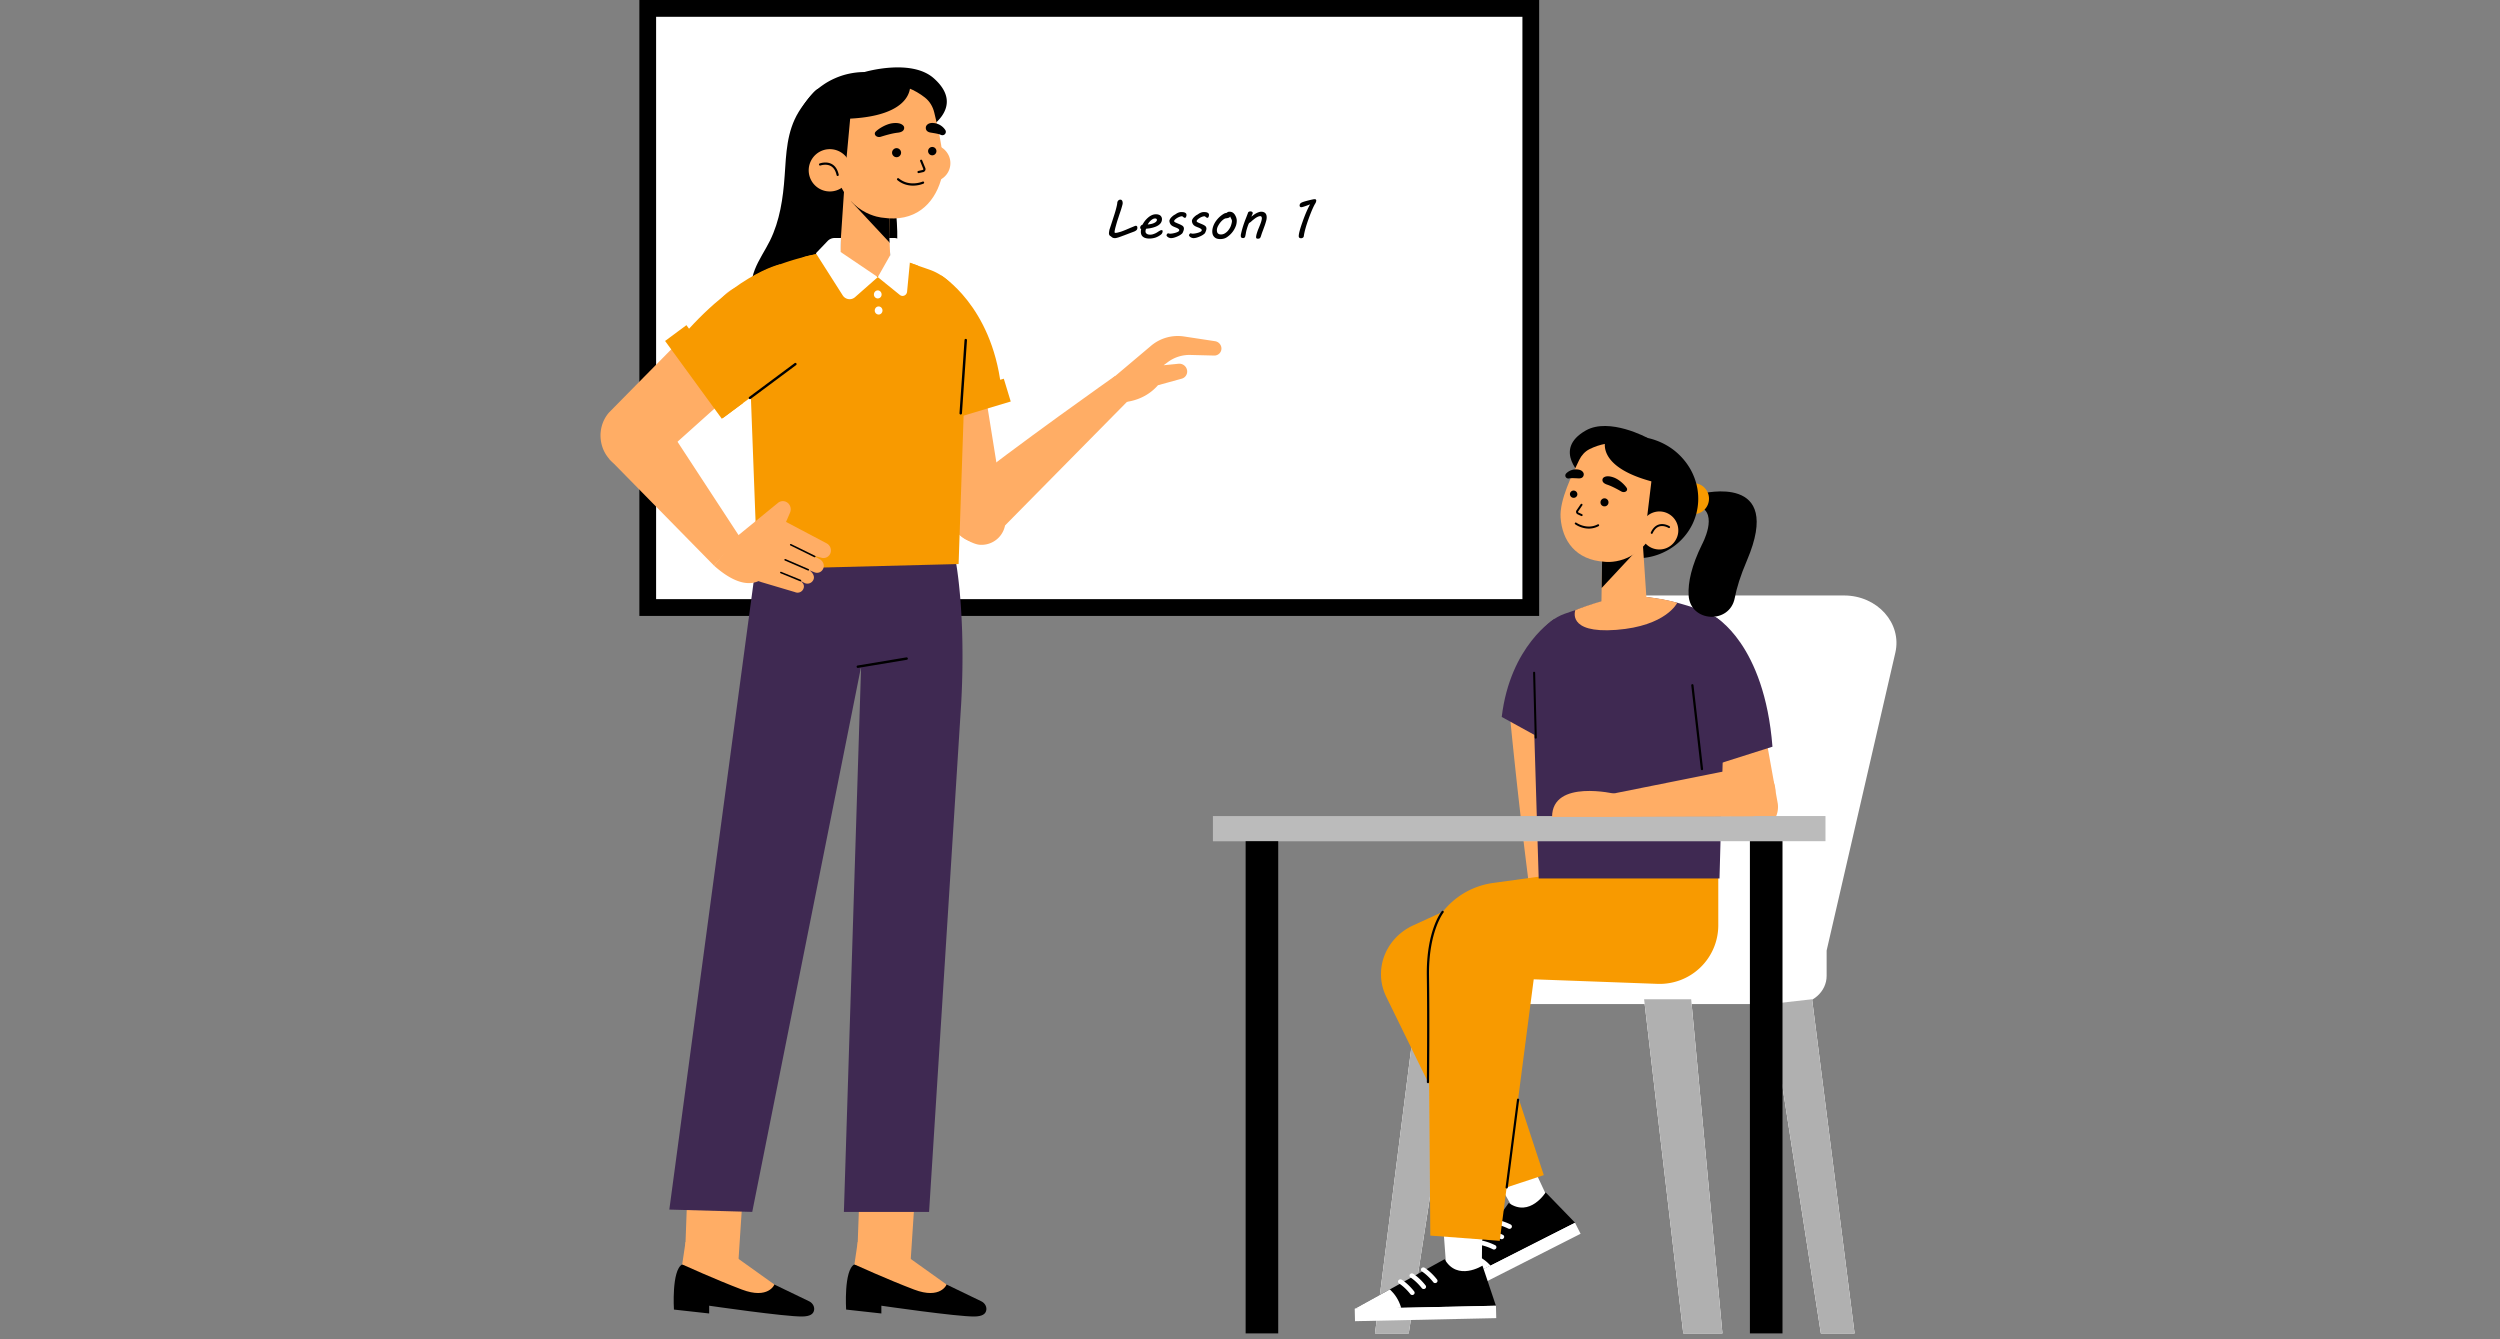 <svg xmlns="http://www.w3.org/2000/svg" width="280" height="150" version="1.0" viewBox="0 0 210 112.5"><rect x="0" y="0" width="210" height="112.5" fill="#808080" stroke="none"/><defs><clipPath id="b"><path d="M127 50h32.777v35H127Zm0 0"/></clipPath><clipPath id="c"><path d="M50.016 23H67v17H50.016Zm0 0"/></clipPath><clipPath id="d"><path d="M115 83h8v29.004h-8Zm0 0"/></clipPath><clipPath id="e"><path d="M138 83h7v29.004h-7Zm0 0"/></clipPath><clipPath id="f"><path d="M148 83h8v29.004h-8Zm0 0"/></clipPath><clipPath id="g"><path d="M115 83h8v29.004h-8Zm0 0"/></clipPath><clipPath id="h"><path d="M138 83h7v29.004h-7Zm0 0"/></clipPath><clipPath id="i"><path d="M148 83h8v29.004h-8Zm0 0"/></clipPath><clipPath id="j"><path d="M115 83h42v29.004h-42Zm0 0"/></clipPath><clipPath id="m"><path d="M.156.629H8v28.375H.156Zm0 0"/></clipPath><clipPath id="n"><path d="M23 .629h7v28.375h-7Zm0 0"/></clipPath><clipPath id="o"><path d="M33 .629h8v28.375h-8Zm0 0"/></clipPath><clipPath id="l"><path d="M0 0h42v30H0z"/></clipPath><clipPath id="p"><path d="M121.402 105H127v3.078h-5.598Zm0 0"/></clipPath><clipPath id="q"><path d="M129.836 100.16s-1.324 2.13-3.102.887l-5.011 7.031 10.586-5.367Zm0 0"/></clipPath><clipPath id="r"><path d="M113.695 107H118v3h-4.305Zm0 0"/></clipPath><clipPath id="s"><path d="M124.527 106.313s-2.109 1.343-3.18-.543l-7.554 4.168 11.863-.258Zm0 0"/></clipPath><clipPath id="t"><path d="M104 70h4v42.004h-4Zm0 0"/></clipPath><clipPath id="u"><path d="M146 70h4v42.004h-4Zm0 0"/></clipPath><filter id="a" width="100%" height="100%" x="0%" y="0%"><feColorMatrix color-interpolation-filters="sRGB" values="0 0 0 0 1 0 0 0 0 1 0 0 0 0 1 0 0 0 1 0"/></filter><mask id="k"><g filter="url(#a)"><path fill-opacity=".31" d="M-21-11.25h252v135H-21z"/></g></mask></defs><g clip-path="url(#b)"><path fill="#fff" d="M136.84 50.02h18.062c2.793 0 4.88 2.332 4.305 4.812l-5.77 25.016v2.129c0 1.304-1.167 2.363-2.605 2.363H127.57v-9.02l16.067-1.132Zm0 0"/></g><path fill="#ffad65" d="m142.523 57.563 2.774 10.624a2.053 2.053 0 0 0 2.598 1.56 2.058 2.058 0 0 0 1.44-2.235l-1.589-8.844Zm0 0"/><path d="M53.707 0h75.582v51.738H53.707Zm0 0"/><path fill="#fff" d="M127.883 1.41v48.918h-72.77V1.41Zm0 0"/><path d="m79.516 107.902 2.914 1.407c.312.148.5.492.402.812-.074.258-.324.453-.973.465-1.445.023-7.824-.906-7.824-.906v.652l-2.96-.328s-.208-3.309.69-3.793Zm0 0"/><path fill="#ffad65" d="m75.605 105.11 3.91 2.792s-.503 1.266-2.73.422c-2.226-.844-5.015-2.113-5.015-2.113l.28-1.883Zm0 0"/><path fill="#ffad65" d="m72.035 104.75.367-10.14 4.852-.278-.793 12.082Zm0 0"/><path d="m65.05 107.902 2.919 1.407c.308.148.496.492.398.812-.074.258-.324.453-.972.465-1.442.023-7.825-.906-7.825-.906v.652l-2.96-.328s-.208-3.309.695-3.793Zm0 0"/><path fill="#ffad65" d="m61.145 105.11 3.906 2.792s-.504 1.266-2.73.422c-2.227-.844-5.016-2.113-5.016-2.113l.28-1.883Zm0 0"/><path fill="#ffad65" d="m57.57 104.75.371-10.14 4.848-.278-.793 12.082Zm0 0"/><path d="M68.777 7.453c-.215-.008-.668.574-.804.742-.313.387-.625.778-.883 1.203-1.012 1.66-1.05 3.5-1.18 5.383-.129 1.867-.406 3.762-1.234 5.438-.406.82-.942 1.578-1.274 2.433-.332.852-.441 1.86.008 2.657.043.074.09.148.164.191 2.137 1.223 4.832 1.602 7.23 1.055.665-.153 1.325-.36 1.91-.711 1.661-.996 2.458-3.016 2.618-4.946.164-1.933-.195-3.863-.273-5.8-.059-1.414.02-2.895-.606-4.164-.285-.582-.707-1.082-1.121-1.579-.441-.527-.89-1.058-1.48-1.402-.852-.496-2.09-.473-3.075-.5Zm0 0"/><path fill="#3f2952" d="M78.902 43.242s1.625 1.051 1.918 9.832a70.923 70.923 0 0 1-.086 6.114L78.043 101.8h-7.156l1.445-45.797-9.144 45.797-6.965-.196 7.84-58.363 7.039-.86Zm0 0"/><path d="M72.059 56.105a.101.101 0 0 1-.102-.085.1.1 0 0 1 .082-.118l4.102-.683c.054-.004.109.031.117.086a.102.102 0 0 1-.086.117l-4.098.683h-.015Zm0 0"/><path fill="#ffad65" d="M83.45 45.125 94.94 33.477l-1.277-1.891s-8.203 5.77-13.445 9.922c-.832.656-.32 2.652.398 3.43.676.726 2.102.867 2.832.187Zm0 0"/><path fill="#ffad65" d="M93.898 33.797s1.977.156 3.372-1.438l1.996-.55a.624.624 0 0 0 .449-.704.664.664 0 0 0-.723-.55l-1.246.125.344-.258a3.049 3.049 0 0 1 1.914-.606l1.98.051c.223.008.43-.11.54-.3.21-.368-.028-.84-.462-.907l-2.59-.394a3.483 3.483 0 0 0-2.773.77l-4.082 3.444ZM76.695 28.535s.989 8.68 3.024 15.3c.246.798 1.765 1.872 2.597 1.927a2.012 2.012 0 0 0 2.13-2.242L81.96 28.023Zm0 0"/><path fill="#f89a00" d="M79.059 23.137s4.214 2.515 5.03 9.324l-6.01 3.312Zm0 0"/><path fill="#f89a00" d="m78.078 35.773 6.824-2.046-.582-1.914-6.09 1.64Zm0 0"/><path fill="#f89a00" d="M71.016 21.008c-2.075.18-4.118.637-6.051 1.41a14.1 14.1 0 0 0-1.367.621c-1.34.703-.942 2.223-.77 3.777l.79 20.993 16.905-.43.672-19.871c.149-2.164-1.129-4.153-3.105-4.852-2.215-.781-4.918-1.66-6.098-1.73Zm0 0"/><path d="M80.703 34.82h-.008a.105.105 0 0 1-.097-.113l.422-6.145a.107.107 0 0 1 .109-.097.104.104 0 0 1 .098.11l-.422 6.148a.105.105 0 0 1-.102.097Zm0 0"/><path fill="#f89a00" d="M77.094 22.309s-3.114-1.22-5.102-1.383c0 0-2.715.117-4.578.691 0 0 1.035 2.211 5.797 2.574 4.766.364 3.883-1.882 3.883-1.882Zm0 0"/><path fill="#ffad65" d="m54.172 32.918 7.953 12.164-2.145 2.434-8.777-8.938Zm0 0"/><path fill="#ffad65" d="m69.43 45.637-3.403-1.797.336-.778a.708.708 0 0 0-.183-.812.648.648 0 0 0-.825-.012l-3.347 2.735-2.028 2.543c1.84 1.636 3.04 1.613 3.73 1.297.083.027.161.058.243.085l2.828.84a.53.53 0 0 0 .696-.261c.09-.192.125-.497-.422-.786l.547.29a.554.554 0 0 0 .726-.286c.121-.25-.027-.582-.348-.797l.418.168c.301.137.657-.015.77-.347.098-.29-.05-.606-.313-.746l-.601-.317.715.184a.623.623 0 0 0 .804-.422.68.68 0 0 0-.343-.781Zm0 0"/><path d="M68.438 46.813c-.012 0-.024 0-.032-.004l-2.011-.989a.069.069 0 0 1-.032-.09c.02-.03.059-.046.09-.03l2.012.987a.069.069 0 0 1 .031.09.064.064 0 0 1-.058.035ZM67.895 47.93c-.008 0-.016-.004-.028-.008l-1.937-.836c-.035-.016-.051-.055-.035-.09a.067.067 0 0 1 .09-.035l1.937.84c.035.015.05.054.035.086a.067.067 0 0 1-.062.043ZM67.238 48.832c-.011 0-.02 0-.027-.004l-1.64-.672a.073.073 0 0 1-.04-.09c.016-.03.055-.05.086-.035l1.645.672c.035.016.05.055.035.09-.008.023-.035.039-.059.039Zm0 0"/><g clip-path="url(#c)"><path fill="#ffad65" d="m65.324 29.563-10.11 9.062a2.713 2.713 0 0 1-3.546.363c-1.398-.984-1.64-3.031-.512-4.336l9.512-9.656a3.118 3.118 0 0 1 4.387-.367c1.48 1.234 1.605 3.531.27 4.933Zm0 0"/></g><path fill="#f89a00" d="M65.547 22.195s-4.063.82-9.102 7.09l4.317 5.8 6.578-4.894Zm0 0"/><path fill="#f89a00" d="m60.633 35.176 1.754-1.305-4.727-6.559-1.793 1.329Zm0 0"/><path d="M62.996 33.527a.098.098 0 0 1-.082-.039.101.101 0 0 1 .02-.144l3.816-2.84a.105.105 0 0 1 .145.02c.03.046.023.113-.024.144l-3.816 2.84c-.016.015-.04.02-.059.02ZM72.633 6.047s3.918-1.156 5.812.535c2.782 2.473-.656 4.34-.656 4.34Zm0 0"/><path d="M78.594 11.547a5.14 5.14 0 0 1-.074 1.121 5.575 5.575 0 0 1-.816 2.09 5.766 5.766 0 0 1-1.59 1.637 6.155 6.155 0 0 1-3.285 1.086 6.152 6.152 0 0 1-2.302-.352 6.149 6.149 0 0 1-1.054-.488c-.332-.2-.641-.422-.93-.68a5.731 5.731 0 0 1-1.363-1.805 5.433 5.433 0 0 1-.38-1.058 5.624 5.624 0 0 1-.155-1.11 5.493 5.493 0 0 1 .375-2.203c.136-.351.308-.687.515-1.008A5.734 5.734 0 0 1 69.13 7.14c.316-.222.656-.41 1.012-.566a6.056 6.056 0 0 1 1.109-.367c.383-.086.77-.137 1.16-.152a6.175 6.175 0 0 1 3.356.84 5.944 5.944 0 0 1 1.707 1.515c.23.305.425.63.59.969.16.34.289.695.378 1.059.09.367.141.734.153 1.109Zm0 0"/><path fill="#ffad65" d="M79.832 13.707a1.547 1.547 0 0 1-2.977.594 1.551 1.551 0 0 1-.12-.594 1.566 1.566 0 0 1 .453-1.094 1.5 1.5 0 0 1 .503-.336c.192-.082.387-.12.594-.12.203 0 .403.038.59.12.191.078.36.188.504.336.144.145.254.313.336.5.078.192.117.39.117.594ZM74.707 17.297l.094 5.91-4.375-.09.601-8.965Zm0 0"/><path d="m74.758 20.414-3.278-3.512 3.227.395Zm0 0"/><path fill="#ffad65" d="M77.695 8.195c.403.317.668.77.785 1.266.352 1.473 1.028 4.062.563 5.652-.61 2.07-2.215 3.582-4.91 3.172 0 0-3.223-.207-4.035-4.258-1.29-6.453 4.156-8.539 7.597-5.832Zm0 0"/><path d="M77.16 14.543a.092.092 0 0 1-.09-.074.089.089 0 0 1 .07-.11l.38-.086c.027-.007.046-.046.039-.082l-.266-.652a.092.092 0 0 1 .047-.121c.05-.02.105.004.12.05l.274.665a.26.26 0 0 1-.168.32l-.386.086c-.004 0-.012.004-.02.004ZM75.691 12.824c0 .106-.039.196-.113.27a.357.357 0 0 1-.266.11.357.357 0 0 1-.265-.11.369.369 0 0 1-.113-.27c0-.101.039-.191.113-.265a.36.36 0 0 1 .266-.114.36.36 0 0 1 .265.114.367.367 0 0 1 .113.265ZM77.96 12.695c0 .192.157.352.349.352.195 0 .351-.16.351-.352a.35.35 0 1 0-.7 0ZM76.688 15.594c-.395 0-.868-.102-1.31-.465a.097.097 0 0 1-.01-.133.097.097 0 0 1 .132-.012c.895.743 1.988.274 2 .27.047-.02.102 0 .121.047.02.047 0 .101-.047.125a2.399 2.399 0 0 1-.886.168ZM77.785 10.625s-.14.422.387.512c.398.066.656.101.879.199a.287.287 0 0 0 .351-.106.277.277 0 0 0 .004-.308 1.31 1.31 0 0 0-.879-.574c-.625-.11-.742.277-.742.277ZM75.934 10.64s.16.43-.52.505c-.52.058-1.137.253-1.43.343-.164.055-.355.004-.445-.113a.229.229 0 0 1 .012-.309c.168-.187.812-.64 1.437-.718.809-.094.946.293.946.293ZM76.445 7.04s.621 3.358-7.476 2.91c0 0-.473-4.7 7.476-2.91Zm0 0"/><path d="m71.48 9.262-.453 4.89-3.828-3.257Zm0 0"/><path fill="#ffad65" d="M68.027 14.883a1.776 1.776 0 1 0 3.36-1.153 1.779 1.779 0 0 0-2.258-1.105 1.781 1.781 0 0 0-1.102 2.258Zm0 0"/><path d="M70.363 14.785c-.043 0-.078-.031-.09-.074-.082-.375-.246-.633-.492-.766-.386-.21-.855-.043-.86-.043a.09.09 0 0 1-.12-.054c-.016-.047.008-.102.054-.118.024-.007.551-.203 1.016.051.293.16.488.461.582.89a.089.089 0 0 1-.07.11c-.004.004-.012.004-.02.004Zm0 0"/><path fill="#fff" d="m73.734 23.277-3.12-2.109.03-1.176h-.539a.814.814 0 0 0-.59.258l-.98 1.023 2.246 3.528a.688.688 0 0 0 1.047.156ZM74.71 19.992h.407c.278 0 .54.149.695.39l.676 1.06-.293 3.058c-.03.313-.375.465-.61.273l-1.85-1.496 1.038-1.832ZM74.055 24.734a.328.328 0 0 1-.32.336.329.329 0 0 1-.325-.336c0-.187.145-.34.324-.34.176 0 .32.153.32.34ZM74.129 26.082c0 .188-.145.34-.324.34a.332.332 0 0 1-.325-.34c0-.187.145-.34.325-.34.18 0 .324.153.324.34Zm0 0"/><g clip-path="url(#d)"><path fill="#fff" d="m122.637 84.34-4.305 27.668H115.5l3.566-28.07Zm0 0"/></g><g clip-path="url(#e)"><path fill="#fff" d="m138.105 83.938 3.29 28.07h3.289l-2.625-28.07Zm0 0"/></g><g clip-path="url(#f)"><path fill="#fff" d="m148.648 84.34 4.305 27.668h2.832l-3.57-28.07Zm0 0"/></g><g clip-path="url(#g)"><path fill="#fff" d="m122.637 84.34-4.305 27.668H115.5l3.566-28.07Zm0 0"/></g><g clip-path="url(#h)"><path fill="#fff" d="m138.105 83.938 3.29 28.07h3.289l-2.625-28.07Zm0 0"/></g><g clip-path="url(#i)"><path fill="#fff" d="m148.648 84.34 4.305 27.668h2.832l-3.57-28.07Zm0 0"/></g><g clip-path="url(#j)" mask="url(#k)"><g clip-path="url(#l)" transform="translate(115 83)"><g clip-path="url(#m)"><path d="M7.637 1.34 3.332 29.008H.5L4.066.938Zm0 0"/></g><g clip-path="url(#n)"><path d="m23.105.938 3.29 28.07h3.289L27.059.938Zm0 0"/></g><g clip-path="url(#o)"><path d="m33.648 1.34 4.305 27.668h2.832L37.215.938Zm0 0"/></g></g></g><path fill="#fff" d="m117.063 109.938 2.003-.75 5.45.078 1.14.414-1.851.648h-5.996ZM132.309 102.71l-5.961 2.368-6.203 2.848.44 1.183 6.763-3.609 4.87-2.527ZM127.91 96.156l2.375 5.086-2.543 1.39-2.847-4.968Zm0 0"/><path d="M129.836 100.16s-1.324 2.13-3.102.887l-5.011 7.031 10.586-5.367Zm0 0"/><g clip-path="url(#p)"><g clip-path="url(#q)"><path fill="#fff" d="M121.86 105.313s2.816-.918 4.242 2.449l-5.157 1.02Zm0 0"/></g></g><path fill="#fff" d="m121.719 108.078 10.582-5.367.469.926-10.586 5.367ZM126.809 103.223a.186.186 0 0 1-.102-.016c-.68-.336-1.227-.398-1.234-.398a.182.182 0 0 1-.164-.211.21.21 0 0 1 .222-.172c.024.004.617.066 1.367.433.094.051.13.164.079.258a.205.205 0 0 1-.168.106ZM126.16 104.094a.225.225 0 0 1-.101-.02c-.684-.336-1.23-.398-1.239-.398a.184.184 0 0 1-.164-.211.203.203 0 0 1 .223-.168c.023 0 .617.066 1.367.433a.18.18 0 0 1 .078.258.213.213 0 0 1-.164.106ZM125.508 104.96a.183.183 0 0 1-.102-.019c-.683-.336-1.23-.394-1.234-.394a.184.184 0 0 1-.168-.211.206.206 0 0 1 .223-.172c.027 0 .62.066 1.367.434.097.047.133.16.082.257a.21.21 0 0 1-.168.106Zm0 0"/><path fill="#fff" d="m124.516 101.867-.051 5.613-2.89.153-.427-5.715Zm0 0"/><path d="M124.527 106.313s-2.109 1.343-3.18-.543l-7.554 4.168 11.863-.258Zm0 0"/><g clip-path="url(#r)"><g clip-path="url(#s)"><path fill="#fff" d="M115.113 107.504s2.938.39 2.766 4.043l-5.09-1.313Zm0 0"/></g></g><path fill="#fff" d="m113.797 109.941 11.863-.257.024 1.039-11.864.257ZM120.477 107.766a.185.185 0 0 1-.082-.063c-.473-.598-.938-.89-.946-.894a.186.186 0 0 1-.058-.262.212.212 0 0 1 .277-.055c.02.012.527.328 1.043.985a.182.182 0 0 1-.04.265.218.218 0 0 1-.194.024ZM119.516 108.266a.222.222 0 0 1-.086-.063c-.47-.598-.938-.89-.942-.89a.187.187 0 0 1-.058-.262.204.204 0 0 1 .273-.059c.024.012.531.328 1.047.985a.185.185 0 0 1-.04.265.218.218 0 0 1-.194.024ZM118.555 108.766a.17.17 0 0 1-.086-.063c-.469-.598-.938-.887-.942-.89-.093-.06-.12-.176-.058-.262a.204.204 0 0 1 .273-.059c.024.012.531.328 1.047.985a.185.185 0 0 1-.039.265.207.207 0 0 1-.195.024Zm0 0"/><path fill="#ffad65" d="M132.027 68.66c-.004.192-.007.38-.007.57-.07 2.993-.426 5.95-.665 8.934-.27 1.727-.98 2.266-1.546 2.41a2.104 2.104 0 0 1-.098.156l-1.238 1.754c-.098.18-.332.258-.54.172-.144-.058-.316-.203-.144-.61l-.172.403c-.101.192-.351.274-.57.176-.195-.078-.27-.324-.188-.586l-.16.281c-.113.211-.394.29-.629.164a.43.43 0 0 1-.183-.543l.175-.41.02-.039-.332.426c-.129.215-.434.285-.676.14a.456.456 0 0 1-.187-.578l1.101-2.527-.578-.27a.482.482 0 0 1-.293-.519.473.473 0 0 1 .473-.383l3.289-.062a481.448 481.448 0 0 1-2.145-18.621c-.011-1.414 1.258-2.582 2.77-2.582h.16c1.41.078 1.418 1.554 1.7 2.84.656 2.976.695 6.081.663 9.304Zm0 0"/><path d="M126.02 81.672c-.008 0-.016 0-.02-.004-.027-.012-.035-.04-.023-.066l.687-1.454c.012-.023.043-.035.066-.023.024.012.036.043.024.066l-.688 1.454a.051.051 0 0 1-.046.027ZM126.89 82.027c-.007 0-.015-.004-.023-.004-.027-.015-.035-.043-.02-.07l.72-1.34c.011-.023.042-.031.066-.02.023.012.031.044.02.067l-.72 1.34c-.011.02-.027.027-.042.027ZM127.723 82.215a.056.056 0 0 1-.024-.008c-.023-.012-.031-.043-.02-.066l.63-1.118c.011-.023.043-.03.066-.02.023.017.031.044.02.071l-.63 1.114a.053.053 0 0 1-.042.027Zm0 0"/><path fill="#f89a00" d="M144.336 71.563v6.156a4.926 4.926 0 0 1-5.102 4.926l-10.402-.383-1.293 9.933 2.14 6.516-3.12 1.031-.582 4.488-5.829-.44-.101-12.7-3.594-7.344c-1.11-2.258-.094-4.941 2.274-6.023l2.457-1.125a6.516 6.516 0 0 1 4.238-2.43Zm0 0"/><path fill="#3f2952" d="M130.59 51.977s-3.723 2.222-4.445 8.246l5.316 2.925Zm0 0"/><path fill="#3f2952" d="M137.703 50.094c1.836.156 3.64.562 5.352 1.246.66.265 1.398.586 1.804 1.207.54.836.118 1.777.086 2.68l-.507 18.566H129.25l-.547-17.953c-.133-1.914 1-3.672 2.746-4.29 1.957-.69 4.348-1.468 5.39-1.53Zm0 0"/><path d="M129.004 62.047a.087.087 0 0 1-.086-.086l-.137-5.445a.082.082 0 0 1 .082-.09c.047.004.09.035.09.082l.137 5.449a.09.09 0 0 1-.082.09h-.004Zm0 0"/><path fill="#ffad65" d="M132.332 51.242s2.75-1.078 4.508-1.222c0 0 2.398.105 4.05.613 0 0-.917 1.957-5.128 2.277-4.215.32-3.43-1.668-3.43-1.668Zm0 0"/><path fill="#3f2952" d="M144.059 51.813s4.148 2.242 4.828 10.91l-6.09 1.933-2.203-6.914Zm0 0"/><path d="M119.95 90.988a.099.099 0 0 1-.095-.097c0-.051.055-5.172-.003-8.91-.055-3.774 1.203-5.376 1.257-5.442a.089.089 0 0 1 .13-.012.09.09 0 0 1 .015.13c-.012.019-1.27 1.624-1.215 5.32.059 3.742.004 8.867.004 8.918 0 .05-.043.093-.094.093ZM126.563 99.836h-.012c-.051-.008-.09-.055-.082-.106l.957-7.367c.008-.05.05-.09.105-.082.051.008.086.055.078.106l-.953 7.367a.096.096 0 0 1-.094.082ZM142.965 64.695a.096.096 0 0 1-.094-.082l-.805-7.043c-.004-.05.032-.097.082-.101.051-.008.098.031.106.082l.805 7.043c.004.05-.032.097-.082.101h-.012Zm0 0"/><path fill="#fff" d="m113.793 109.938 2.055-.372 1.851.286-1.129.394h-2.082ZM101.887 68.547h51.453v2.113h-51.453Zm0 0"/><path fill-opacity=".267" d="M101.887 68.547h51.453v2.113h-51.453Zm0 0"/><path fill="#ffad65" d="m135.066 68.621 12.157-.055c.964-.015 1.937-1.242 1.91-2.207-.028-1.074-1.149-2.203-2.2-1.988l-11.886 2.383Zm0 0"/><path fill="#ffad65" d="M135.71 66.691s-5.335-1.277-5.335 1.93h4.691Zm0 0"/><path d="M142.977 41.46s6.902-1.753 3.77 5.61c-.548 1.278-.868 2.317-1.028 3.164-.43 2.235-3.754 2.04-3.875-.234-.059-1.09.25-2.484 1.125-4.266 0 0 1.414-2.593-.227-3.195Zm0 0"/><path fill="#f89a00" d="M143.555 41.887a1.296 1.296 0 0 1-2.215.922 1.249 1.249 0 0 1-.281-.422 1.28 1.28 0 0 1 0-.996c.062-.16.156-.301.28-.422a1.264 1.264 0 0 1 .919-.383c.172 0 .336.035.496.098.16.066.3.16.422.285a1.288 1.288 0 0 1 .379.918Zm0 0"/><path d="M138.39 36.785s-3.202-1.746-5.175-.629c-2.89 1.633-.242 3.914-.242 3.914Zm0 0"/><path d="M138.582 36.832a5.618 5.618 0 0 1 1.887.879 5.438 5.438 0 0 1 1.406 1.504c.184.289.332.594.453.914a4.937 4.937 0 0 1-.168 3.91c-.148.3-.324.586-.531.852a5.015 5.015 0 0 1-1.531 1.32c-.297.168-.61.309-.938.418-.332.11-.668.184-1.012.226a5.179 5.179 0 0 1-1.043.036 5.47 5.47 0 0 1-2.918-1.043 5.443 5.443 0 0 1-.78-.684 5.24 5.24 0 0 1-1.082-1.73 5.01 5.01 0 0 1-.262-.977 5.395 5.395 0 0 1-.06-1.004c.017-.336.063-.664.15-.992a4.94 4.94 0 0 1 .871-1.793c.206-.266.44-.512.695-.734a5.182 5.182 0 0 1 1.777-1 5.51 5.51 0 0 1 2.05-.266c.352.023.696.078 1.036.164Zm0 0"/><path fill="#ffad65" d="m134.582 46.605-.082 5.282 3.906-.082-.535-8.008Zm0 0"/><path d="m134.54 49.39 2.925-3.136-2.883.351Zm0 0"/><path fill="#ffad65" d="M133.516 37.73c-.383.192-.676.524-.864.91-.578 1.212-1.668 3.364-1.562 4.852.14 1.922 1.258 3.547 3.691 3.696 0 0 2.856.425 4.324-2.958 2.348-5.417-2.066-8.265-5.59-6.5Zm0 0"/><path d="M132.86 43.352c-.012 0-.024-.004-.036-.008l-.316-.149a.229.229 0 0 1-.098-.3l.367-.54a.087.087 0 0 1 .118-.023c.039.027.046.078.02.117l-.36.528c-.012.02 0 .054.03.074l.31.14c.039.02.058.07.039.11a.08.08 0 0 1-.075.05ZM135.113 42.2a.321.321 0 0 1-.097.237.321.321 0 0 1-.239.098.321.321 0 0 1-.238-.097.321.321 0 0 1-.098-.239c0-.094.032-.172.098-.238a.325.325 0 0 1 .238-.102c.094 0 .172.036.239.102a.321.321 0 0 1 .097.238ZM132.492 41.586a.314.314 0 0 1-.613-.133.31.31 0 0 1 .371-.238.315.315 0 0 1 .242.37ZM133.457 44.402c-.637 0-1.113-.34-1.14-.363a.078.078 0 0 1-.02-.113.078.078 0 0 1 .113-.02c.012.008.88.621 1.797.14.043-.019.094-.003.113.036.02.043.004.094-.035.113-.289.153-.57.207-.828.207ZM133.035 39.809s.043.398-.437.375c-.36-.016-.59-.036-.805.007a.26.26 0 0 1-.29-.156.255.255 0 0 1 .06-.27 1.15 1.15 0 0 1 .87-.335c.57.02.602.379.602.379ZM134.645 40.176s-.22.344.359.535c.441.148.945.437 1.184.57.136.078.308.07.41-.015a.205.205 0 0 0 .05-.27c-.113-.195-.59-.715-1.125-.898-.687-.239-.878.078-.878.078ZM134.875 36.93s-1.172 2.82 5.984 3.953c0 0 1.293-4.012-5.984-3.953Zm0 0"/><path d="m138.793 39.809-.523 4.355 3.953-2.121Zm0 0"/><path fill="#ffad65" d="M140.75 45.371a1.584 1.584 0 1 1-2.71-1.64 1.576 1.576 0 0 1 2.17-.54c.75.454.993 1.43.54 2.18Zm0 0"/><path d="M138.746 44.844c-.012 0-.023 0-.035-.008-.04-.016-.059-.066-.04-.11.165-.359.392-.581.68-.667.454-.133.876.136.895.148.04.023.047.074.024.113a.082.082 0 0 1-.114.028c-.004-.004-.383-.243-.761-.13-.239.071-.43.266-.575.579-.011.031-.043.047-.074.047Zm0 0"/><g clip-path="url(#t)"><path d="M104.633 70.66h2.738v41.348h-2.738Zm0 0"/></g><g clip-path="url(#u)"><path d="M146.992 70.66h2.738v41.348h-2.738Zm0 0"/></g><path d="M93.344 18.84c.066-.207.133-.402.191-.594.063-.187.117-.363.164-.523.047-.164.082-.305.11-.43.027-.121.043-.219.046-.293a.322.322 0 0 1 .094-.168.222.222 0 0 1 .156-.062c.04 0 .067.007.094.023.024.016.043.039.063.066a.27.27 0 0 1 .031.09.426.426 0 0 1 .012.102c0 .023 0 .047-.004.07l-.012.059a8.095 8.095 0 0 1-.121.425c-.047.145-.098.293-.148.442-.047.152-.098.3-.149.453-.047.148-.09.297-.129.441l-.043.153c-.02.078-.039.152-.05.222a.808.808 0 0 0-.024.168.13.13 0 0 0 .012.059c.011.012.027.02.054.02a.745.745 0 0 0 .211-.032 4.34 4.34 0 0 0 .258-.07c.086-.031.176-.063.262-.098.086-.035.168-.066.238-.097.04-.02.074-.032.102-.043.027-.012.058-.028.101-.043.04-.02.094-.043.164-.07.067-.028.164-.067.282-.118l.054-.02c.016-.007.032-.007.047-.007a.13.13 0 0 1 .059.012c.02.011.031.023.043.035a.226.226 0 0 1 .02.054c.003.02.007.036.007.055a.592.592 0 0 1-.008.09c-.008.023-.011.043-.02.059a.253.253 0 0 1-.066.078 1.245 1.245 0 0 1-.09.062c-.03.016-.062.031-.093.043-.028.012-.055.02-.075.027l-.093.036-.13.047c-.046.019-.093.039-.14.054-.05.02-.097.04-.14.055-.043.015-.082.031-.114.043a.37.37 0 0 0-.07.027c-.066.024-.137.051-.215.078-.078.032-.156.059-.234.086a1.73 1.73 0 0 1-.219.067.644.644 0 0 1-.172.03.535.535 0 0 1-.133-.015.284.284 0 0 1-.086-.035.51.51 0 0 1-.078-.058.864.864 0 0 0-.101-.075.21.21 0 0 1-.086-.097.38.38 0 0 1-.024-.133c0-.027.004-.055.008-.086l.012-.098c.008-.035.016-.066.02-.101a.553.553 0 0 1 .027-.086ZM95.777 19.129c0-.063.02-.117.055-.16a.227.227 0 0 1 .133-.09c.02-.035.043-.078.078-.133a1.927 1.927 0 0 1 .516-.562c.078-.055.16-.098.25-.133a.79.79 0 0 1 .289-.051c.086 0 .16.008.222.031.067.02.118.047.16.086a.392.392 0 0 1 .125.301.565.565 0 0 1-.137.363.911.911 0 0 1-.198.164c-.079.047-.16.086-.25.117-.09.032-.18.06-.27.079-.09.023-.18.039-.262.05-.082.008-.156.02-.215.024a.344.344 0 0 0-.035.101.448.448 0 0 0-.015.122c0 .085.035.152.105.199.067.05.16.074.281.074.07 0 .137-.008.2-.023.066-.016.125-.04.183-.063.059-.023.113-.05.16-.078.051-.031.098-.059.141-.09.055-.035.105-.062.152-.09a.292.292 0 0 1 .13-.035c.034 0 .058.008.07.027a.11.11 0 0 1 .015.059v.035c0 .012-.004.02-.004.027a.474.474 0 0 1-.043.118.424.424 0 0 1-.086.101 1.6 1.6 0 0 1-.476.262c-.164.05-.336.078-.524.078-.035 0-.074-.004-.125-.008a.703.703 0 0 1-.148-.027.583.583 0 0 1-.29-.156.425.425 0 0 1-.097-.157.62.62 0 0 1-.035-.222c0-.07.008-.149.027-.235-.02 0-.039-.011-.054-.027a.118.118 0 0 1-.028-.078Zm1.399-.617c.004-.008.004-.016.004-.02v-.023c0-.04-.016-.07-.043-.09a.198.198 0 0 0-.11-.027.39.39 0 0 0-.191.05.901.901 0 0 0-.18.13 1.104 1.104 0 0 0-.246.324c.106-.008.203-.024.293-.044.09-.019.168-.046.234-.078a.537.537 0 0 0 .16-.101.28.28 0 0 0 .079-.121ZM98.121 19.598c.012 0 .024 0 .035.004a.269.269 0 0 0 .07.02.236.236 0 0 0 .06.007c.07 0 .148-.008.234-.024.085-.015.164-.035.242-.058.074-.024.14-.05.195-.082.055-.031.086-.063.094-.094.004-.02.004-.035.004-.047 0-.027-.012-.05-.035-.074a.485.485 0 0 0-.094-.066c-.035-.02-.078-.04-.121-.059a3.983 3.983 0 0 1-.121-.047l-.075-.031a1.012 1.012 0 0 1-.113-.055 1.02 1.02 0 0 1-.105-.074.52.52 0 0 1-.137-.23c-.008-.024-.012-.043-.016-.063-.004-.023-.008-.043-.008-.07 0-.04.016-.082.04-.133a.869.869 0 0 1 .105-.149c.047-.046.094-.093.152-.14a.825.825 0 0 1 .176-.11c.043-.03.086-.062.129-.085a.766.766 0 0 1 .125-.067c.043-.016.086-.031.129-.043a.774.774 0 0 1 .14-.015c.044 0 .094.003.145.007.05.004.098.016.14.032a.248.248 0 0 1 .11.074c.031.031.043.074.043.129 0 .015 0 .035-.004.062-.008.028-.012.055-.023.082a.3.3 0 0 1-.04.07c-.015.016-.03.028-.054.028a.17.17 0 0 1-.082-.02c-.023-.015-.043-.027-.063-.043-.015-.015-.035-.03-.054-.047a.135.135 0 0 0-.07-.019.515.515 0 0 0-.122.02 1.188 1.188 0 0 0-.402.215.594.594 0 0 0-.086.085c-.023.032-.035.059-.035.082 0 .024.008.047.027.063a.195.195 0 0 0 .063.043c.031.015.07.035.11.05.042.02.085.04.128.055.043.02.086.035.129.055.039.016.074.035.105.047l.106.062a.29.29 0 0 1 .082.067c.023.023.039.05.05.082.012.027.02.062.02.105 0 .02 0 .04-.004.059a.764.764 0 0 1-.015.066.531.531 0 0 1-.024.078l-.035.086a.291.291 0 0 1-.039.078.188.188 0 0 1-.031.047 1.235 1.235 0 0 1-.207.153 2.216 2.216 0 0 1-.504.207c-.086.02-.164.03-.235.03a.346.346 0 0 1-.117-.023.426.426 0 0 1-.21-.132.139.139 0 0 1-.04-.09c0-.016.004-.031.016-.051.008-.02.02-.035.031-.05.016-.016.028-.032.043-.044.016-.008.031-.015.043-.015ZM100.012 19.598c.011 0 .023 0 .035.004a.269.269 0 0 0 .07.02.236.236 0 0 0 .059.007c.07 0 .148-.008.234-.024.086-.015.164-.035.242-.058.075-.024.141-.05.196-.082.054-.031.086-.063.093-.094.004-.02.004-.035.004-.047 0-.027-.011-.05-.035-.074a.485.485 0 0 0-.094-.066c-.035-.02-.078-.04-.12-.059a3.984 3.984 0 0 1-.122-.047l-.074-.031a.722.722 0 0 1-.219-.129.52.52 0 0 1-.152-.293c-.004-.023-.008-.043-.008-.07 0-.04.016-.082.04-.133a.869.869 0 0 1 .105-.149c.046-.046.093-.093.152-.14a.825.825 0 0 1 .176-.11c.043-.03.086-.062.129-.085.039-.028.082-.047.125-.067.043-.016.086-.031.129-.043a.774.774 0 0 1 .14-.015c.043 0 .094.003.145.007.05.004.097.016.14.032a.272.272 0 0 1 .11.074c.031.031.043.074.043.129 0 .015 0 .035-.004.062-.008.028-.012.055-.024.082a.3.3 0 0 1-.039.07c-.015.016-.031.028-.054.028a.17.17 0 0 1-.082-.02c-.024-.015-.043-.027-.063-.043-.016-.015-.035-.03-.055-.047a.135.135 0 0 0-.07-.019.515.515 0 0 0-.121.02c-.047.011-.09.03-.14.05-.048.024-.094.047-.137.075a1.732 1.732 0 0 0-.125.09.594.594 0 0 0-.086.085c-.024.032-.035.059-.035.082 0 .024.007.047.027.063a.195.195 0 0 0 .062.043c.032.015.07.035.11.05.043.02.086.04.129.055.043.02.086.035.129.055.039.016.074.035.105.047l.106.062a.29.29 0 0 1 .082.067c.023.023.039.05.05.082.012.027.02.062.02.105 0 .02 0 .04-.004.059-.004.02-.008.039-.016.066a.531.531 0 0 1-.023.078l-.035.086a.291.291 0 0 1-.04.078.188.188 0 0 1-.03.047 1.235 1.235 0 0 1-.208.153 2.216 2.216 0 0 1-.504.207c-.085.02-.164.03-.234.03a.346.346 0 0 1-.117-.023.426.426 0 0 1-.211-.132.139.139 0 0 1-.04-.09c0-.016.005-.031.017-.051a.221.221 0 0 1 .03-.05c.016-.016.028-.032.044-.044.015-.008.031-.015.043-.015ZM101.871 19.137a1.753 1.753 0 0 1 .29-.598 2.184 2.184 0 0 1 .644-.586.371.371 0 0 1 .101-.043.607.607 0 0 1 .14-.031.306.306 0 0 1 .235-.094c.117 0 .215.031.297.09.078.059.145.14.195.242l.047.094c.012.031.024.066.035.102.008.035.016.07.024.113.008.039.008.086.008.133 0 .12-.02.238-.055.363a1.943 1.943 0 0 1-.734.977.9.9 0 0 1-.266.136 1.074 1.074 0 0 1-.328.047.97.97 0 0 1-.297-.043.54.54 0 0 1-.207-.133.548.548 0 0 1-.129-.203.808.808 0 0 1-.039-.265c0-.094.012-.192.04-.301Zm.371.031a1.009 1.009 0 0 0-.02.094c-.003.031-.003.062-.003.09 0 .05.008.093.02.136a.27.27 0 0 0 .058.11.36.36 0 0 0 .11.074.602.602 0 0 0 .469-.063c.097-.058.183-.129.26-.214a1.67 1.67 0 0 0 .192-.278 1.24 1.24 0 0 0 .106-.277c.015-.05.027-.098.035-.145a.526.526 0 0 0 .015-.129.262.262 0 0 0-.023-.109.959.959 0 0 0-.055-.113c-.011-.024-.023-.051-.039-.078l-.035-.082c-.012.02-.023.039-.039.054a.143.143 0 0 1-.059.043.726.726 0 0 1-.109.035c-.047.012-.105.02-.18.028a.548.548 0 0 0-.152.074 1.348 1.348 0 0 0-.285.27c-.043.054-.082.109-.117.164a2.507 2.507 0 0 0-.094.168.865.865 0 0 0-.055.148ZM105.852 18.156a.493.493 0 0 0-.168.04 1.206 1.206 0 0 0-.184.097c-.063.043-.129.09-.195.145-.067.05-.133.105-.196.164-.03.027-.062.054-.093.074a.37.37 0 0 1-.09.054c-.02.036-.043.079-.067.137-.023.055-.043.117-.066.18-.023.066-.043.137-.063.207-.023.066-.039.133-.05.191-.008.032-.016.063-.02.094-.004.027-.008.059-.015.094-.008.035-.012.07-.02.11-.008.038-.02.081-.031.128a.154.154 0 0 1-.035.067.148.148 0 0 1-.051.039.154.154 0 0 1-.055.02h-.035a.223.223 0 0 1-.14-.04c-.036-.027-.051-.078-.051-.156v-.067a7.714 7.714 0 0 1 .297-1.047c.03-.085.062-.171.097-.261.035-.086.07-.176.106-.27l.117-.308c.008-.028.031-.047.07-.063a.262.262 0 0 1 .121-.027.23.23 0 0 1 .14.039c.036.023.055.058.055.11 0 .003-.003.011-.003.023-.004.011-.008.023-.016.039l-.098.23.196-.148c.066-.047.136-.094.207-.133.074-.04.144-.07.218-.094.07-.027.141-.039.211-.039.145 0 .254.04.336.117.078.075.121.196.121.356 0 .094-.015.199-.05.316-.032.117-.07.242-.118.38-.05.132-.101.276-.156.425-.058.148-.11.297-.156.45-.016.042-.027.077-.043.105a.18.18 0 0 1-.117.105.342.342 0 0 1-.094.012c-.059 0-.102-.012-.121-.031-.024-.024-.035-.055-.035-.106 0-.039.008-.09.02-.152.011-.059.03-.125.054-.2.023-.07.047-.148.078-.23.031-.082.066-.164.102-.25l.082-.207c.027-.066.05-.133.074-.2.02-.062.039-.124.05-.183a.61.61 0 0 0 .024-.16.242.242 0 0 0-.031-.121c-.02-.035-.059-.055-.113-.055ZM110.047 17.168c-.04.012-.121.043-.242.09-.262.097-.43.148-.496.148a.132.132 0 0 1-.106-.043.14.14 0 0 1-.035-.093.26.26 0 0 1 .14-.239c.094-.054.29-.117.583-.191.296-.074.476-.11.535-.11.094 0 .14.04.14.125a.547.547 0 0 1-.097.258c-.153.258-.336.688-.551 1.282-.215.597-.348 1.078-.398 1.44a.172.172 0 0 1-.079.13.252.252 0 0 1-.152.047c-.129 0-.195-.059-.195-.18 0-.195.105-.598.324-1.21.215-.61.426-1.095.629-1.454Zm0 0"/></svg>